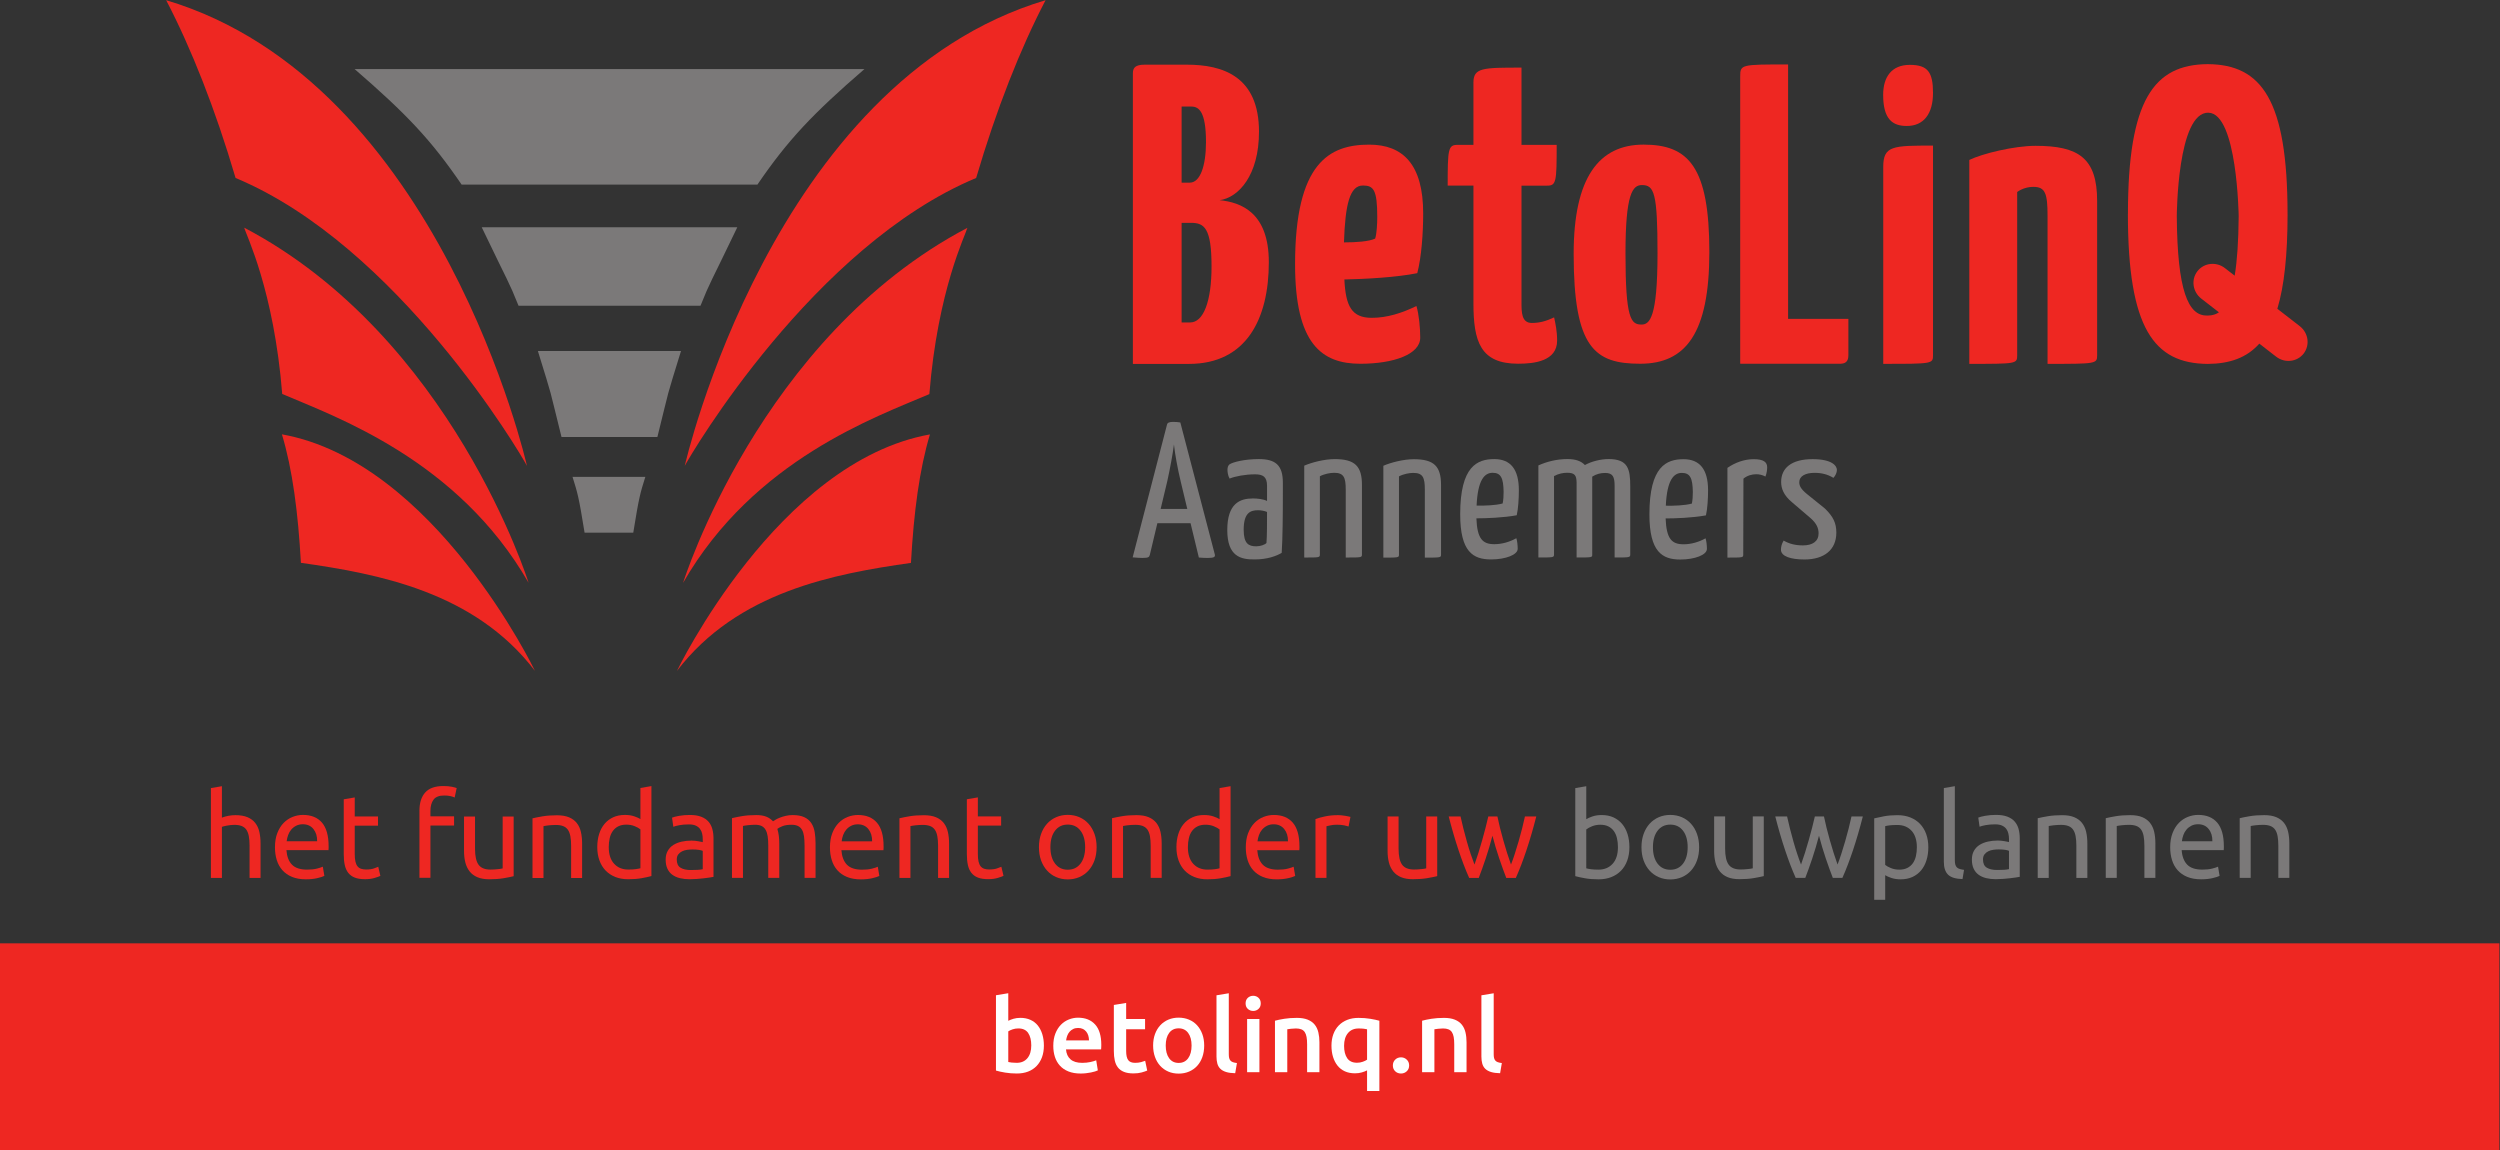 <?xml version="1.0" encoding="UTF-8" standalone="no"?>
<svg
   xmlns:dc="http://purl.org/dc/elements/1.1/"
   xmlns:cc="http://creativecommons.org/ns#"
   xmlns:rdf="http://www.w3.org/1999/02/22-rdf-syntax-ns#"
   xmlns:svg="http://www.w3.org/2000/svg"
   xmlns="http://www.w3.org/2000/svg"
   viewBox="0 0 12774.81 5878.388"
   height="5878.388"
   width="12774.81"
   xml:space="preserve"
   id="svg2"
   version="1.1"><rect x="0" y="0" width="12774.81" height="5878.388" fill="#333333" stroke="none"/><defs
     id="defs6" /><g
     transform="matrix(1.333,0,0,-1.333,0,5878.388)"
     id="g10"><g
       transform="scale(0.1)"
       id="g12"><g
         transform="scale(2.858)"
         id="g14"><path
           id="path16"
           style="fill:#7b7979;fill-opacity:1;fill-rule:nonzero;stroke:none"
           d="m 15567.6,8604.06 h 357.1 l -88,367.5 c -41.4,170.83 -77.6,372.69 -90.6,496.94 -15.5,-124.25 -51.8,-323.52 -90.5,-496.94 z m 401.1,-191.54 h -445.1 l -101,-424.48 c -7.8,-28.44 -15.5,-41.43 -98.3,-41.43 -28.5,0 -82.8,2.6 -132,7.77 l 460.7,1780.68 c 5.2,25.9 33.6,36.25 80.2,36.25 36.2,0 72.4,-2.62 98.4,-7.76 l 463.3,-1772.88 c 5.1,-28.55 -7.9,-44.06 -90.7,-44.06 -31,0 -72.4,0 -124.2,5.22 l -111.3,460.69" /></g><g
         transform="scale(3.017)"
         id="g18"><path
           id="path20"
           style="fill:#7b7979;fill-opacity:1;fill-rule:nonzero;stroke:none"
           d="m 15983.7,8133.89 c -98.1,0 -181.5,-34.31 -181.5,-247.69 0,-179 63.8,-210.89 159.4,-210.89 54,0 108,19.69 130,41.77 7.4,80.88 7.4,262.37 7.4,394.77 -31.9,14.68 -81,22.04 -115.3,22.04 m -360.5,583.58 c 41.7,26.95 186.4,66.16 372.7,66.16 210.9,0 304.1,-78.43 304.1,-299.13 v -129.94 c 0,-281.93 -2.5,-576.19 -14.8,-762.62 -66.1,-39.18 -181.4,-83.23 -340.8,-83.23 -179,-2.49 -350.6,36.76 -350.6,372.62 0,340.83 161.8,402.13 326.2,402.13 53.9,0 129.9,-7.36 179,-31.89 v 193.72 c 0,115.22 -54,144.66 -152.1,144.66 -122.6,0 -252.6,-24.5 -323.7,-53.93 -22,39.21 -26.9,83.36 -26.9,112.77 0,26.98 7.3,53.93 26.9,68.68" /></g><g
         transform="scale(3.203)"
         id="g22"><path
           id="path24"
           style="fill:#7b7979;fill-opacity:1;fill-rule:nonzero;stroke:none"
           d="m 15609.4,8194.9 c 90.1,39.25 242.6,78.46 365,78.46 242.4,0 325.6,-85.39 325.6,-309.42 v -831.43 c 0,-36.97 -4.6,-36.97 -194,-36.97 v 813.01 c 0,145.44 -23.1,200.89 -138.6,200.89 -48.5,0 -120.1,-13.86 -170.9,-41.56 v -935.37 c 0,-36.97 -4.6,-36.97 -187.1,-36.97 V 8194.9" /></g><g
         transform="scale(3.389)"
         id="g26"><path
           id="path28"
           style="fill:#7b7979;fill-opacity:1;fill-rule:nonzero;stroke:none"
           d="m 15647.5,7743.98 c 85.1,37.09 229.2,74.15 344.8,74.15 229.2,0 307.7,-80.7 307.7,-292.4 v -785.68 c 0,-34.94 -4.3,-34.94 -183.3,-34.94 v 768.28 c 0,137.44 -21.8,189.84 -131,189.84 -45.8,0 -113.4,-13.1 -161.5,-39.27 v -883.91 c 0,-34.94 -4.3,-34.94 -176.7,-34.94 v 1038.87" /></g><g
         transform="scale(3.572)"
         id="g30"><path
           id="path32"
           style="fill:#7b7979;fill-opacity:1;fill-rule:nonzero;stroke:none"
           d="m 15846.5,6919.8 c 78.7,-2.1 207.1,2.04 279.6,22.76 8.2,37.26 10.3,84.89 10.3,124.28 -2.1,149.09 -28.9,205 -118,205 -84.9,0 -159.5,-72.48 -171.9,-352.04 m 453.5,165.69 c 0,-91.16 -6.2,-194.67 -22.7,-269.29 -143,-26.88 -333.5,-33.09 -432.9,-33.09 8.3,-219.56 66.3,-277.52 192.6,-277.52 82.9,0 165.7,24.84 236.1,64.17 10.4,-31.07 14.5,-80.74 14.5,-113.92 0,-64.17 -130.5,-113.84 -285.8,-113.84 -192.6,0 -331.3,80.75 -331.3,484.62 0,517.68 184.3,592.27 366.5,592.27 173.9,0 263,-109.78 263,-333.4" /></g><g
         transform="scale(3.834)"
         id="g34"><path
           id="path36"
           style="fill:#7b7979;fill-opacity:1;fill-rule:nonzero;stroke:none"
           d="m 15763.6,6678.67 c -1.9,69.5 -17.3,96.5 -94.6,96.5 -42.4,0 -86.7,-9.68 -131.1,-32.79 v -783.41 c 0,-30.89 -5.9,-30.89 -156.4,-30.89 v 920.39 c 85,38.63 185.3,63.67 291.4,63.67 83,0 137,-21.21 173.7,-59.79 65.6,36.65 158.2,59.79 237.3,59.79 192.9,0 216.1,-98.37 216.1,-272.07 v -681.1 c 0,-30.89 -5.8,-30.89 -156.3,-30.89 v 713.94 c 0,92.61 -17.4,131.22 -94.5,131.22 -44.4,0 -86.9,-9.66 -129.3,-36.66 v -777.61 c 0,-30.89 1.9,-30.89 -156.3,-30.89 v 750.59" /></g><g
         transform="scale(4.017)"
         id="g38"><path
           id="path40"
           style="fill:#7b7979;fill-opacity:1;fill-rule:nonzero;stroke:none"
           d="m 15896.8,6152.24 c 70,-1.86 184.1,1.82 248.6,20.24 7.3,33.13 9.2,75.47 9.2,110.5 -1.9,132.55 -25.8,182.26 -104.9,182.26 -75.6,0 -141.8,-64.44 -152.9,-313 m 403.2,147.32 c 0,-81.05 -5.5,-173.08 -20.2,-239.42 -127.1,-23.89 -296.5,-29.42 -384.8,-29.42 7.3,-195.21 58.9,-246.74 171.2,-246.74 73.6,0 147.3,22.08 209.9,57.06 9.2,-27.63 12.9,-71.79 12.9,-101.29 0,-57.05 -116,-101.21 -254.1,-101.21 -171.2,0 -294.6,71.79 -294.6,430.86 0,460.26 163.9,526.58 325.9,526.58 154.6,0 233.8,-97.61 233.8,-296.42" /></g><g
         transform="scale(4.156)"
         id="g42"><path
           id="path44"
           style="fill:#7b7979;fill-opacity:1;fill-rule:nonzero;stroke:none"
           d="m 15933.4,6295.49 c 69.4,48.05 154.8,80.08 242,80.08 90.8,0 124.6,-26.69 124.6,-74.71 0,-19.59 -3.6,-55.2 -16,-85.44 -26.8,14.22 -55.2,21.34 -85.5,21.34 -39.2,0 -83.6,-12.44 -117.4,-40.9 l -1.8,-699.47 c 0,-28.49 -1.8,-28.49 -145.9,-28.49 v 827.59" /></g><g
         transform="scale(4.32)"
         id="g46"><path
           id="path48"
           style="fill:#7b7979;fill-opacity:1;fill-rule:nonzero;stroke:none"
           d="m 16300,6037.97 c 0,-22.27 -12,-49.65 -30.8,-70.21 -51.4,30.84 -102.7,44.52 -167.8,44.52 -80.5,0 -135.3,-29.12 -135.3,-82.18 0,-30.83 10.3,-58.22 68.5,-106.21 l 159.2,-128.38 c 73.7,-71.92 101.1,-128.4 101.1,-214.05 0,-152.39 -107.9,-237.97 -282.6,-237.97 -121.5,0 -208.8,27.36 -208.8,87.3 0,20.53 5.1,49.65 23.9,80.46 49.7,-29.12 104.5,-42.82 171.3,-42.82 87.3,0 138.7,37.68 138.7,106.18 0,46.22 -17.2,87.31 -68.6,133.56 l -166,142.09 c -77.1,63.4 -97.6,125.02 -97.6,181.53 0,119.86 87.3,202.04 279.1,202.04 176.3,0 215.7,-61.62 215.7,-95.86" /></g><g
         transform="scale(5.433)"
         id="g50"><path
           id="path52"
           style="fill:#ee2722;fill-opacity:1;fill-rule:nonzero;stroke:none"
           d="m 15570.8,5890.62 c -131.1,-1.8 -208.3,174.95 -211.8,701.41 0,0 3,736.57 224,729.56 203.2,-6.47 212.6,-729.56 212.6,-729.56 -1.2,-177.86 -10.9,-315.66 -28.2,-420.27 l -68.6,53.19 c -61.2,47.51 -148.2,37.79 -194.2,-21.61 -46.2,-59.39 -33.9,-146.05 27.2,-193.52 l 124.5,-96.54 c -36.7,-26.21 -83.7,-22.64 -85.5,-22.66 m 655.8,-75.06 -158.1,122.59 c 48.2,160.35 72.1,378.26 72.1,668.89 h -0.2 c -0.1,805.14 -182.8,1054.18 -562.4,1057.18 v 0.03 c -0.3,0 -0.5,-0.03 -0.7,-0.03 -0.2,0 -0.5,0.03 -0.7,0.03 v -0.03 c -379.6,-3 -562.2,-252.04 -562.4,-1057.18 h -0.3 c 0.1,-805.91 182.8,-1054.99 562.7,-1057.89 v -0.02 c 0.2,0 0.5,0.02 0.7,0.02 0.2,0 0.4,-0.02 0.7,-0.02 v 0.02 c 152.6,1.17 273.4,42.2 363.3,143.03 l 118.4,-91.83 c 61.1,-47.47 148.2,-37.77 194.2,21.69 46.1,59.39 33.9,146.05 -27.3,193.52" /></g><g
         transform="scale(4.932)"
         id="g54"><path
           id="path56"
           style="fill:#ee2722;fill-opacity:1;fill-rule:nonzero;stroke:none"
           d="m 15306.4,7698.3 c 103.1,49.83 349,109.66 515.1,109.66 335.6,0 478.5,-96.37 478.5,-428.68 V 6179.71 c 0,-66.44 -9.9,-66.44 -385.4,-66.44 v 1149.71 c 0,172.77 -16.7,225.96 -109.6,225.96 -43.3,0 -89.8,-13.28 -126.4,-39.88 V 6179.71 c 0,-66.44 -6.6,-66.44 -372.2,-66.44 V 7698.3" /></g><g
         transform="scale(4.546)"
         id="g58"><path
           id="path60"
           style="fill:#ee2722;fill-opacity:1;fill-rule:nonzero;stroke:none"
           d="m 16078.8,8638.32 c 143.8,0 221.2,103.68 221.2,278.73 0,175 -44.2,236.59 -195.4,236.59 -154.9,0 -224.9,-103.72 -224.9,-252.79 0,-204.17 77.4,-262.53 199.1,-262.53" /></g><g
         transform="scale(4.546)"
         id="g62"><path
           id="path64"
           style="fill:#ee2722;fill-opacity:1;fill-rule:nonzero;stroke:none"
           d="M 15880.4,8292.5 V 6632.49 c 415.9,0 419.6,0 419.6,73.6 v 1766.76 c -338.7,0 -419.6,0 -419.6,-180.35" /></g><g
         transform="scale(4.347)"
         id="g66"><path
           id="path68"
           style="fill:#ee2722;fill-opacity:1;fill-rule:nonzero;stroke:none"
           d="m 15768.3,7332.78 h 531.7 v -320.5 c 0,-60.3 -30.1,-75.41 -75.5,-75.41 H 15346 v 2533.84 c 0,105.61 7.6,105.61 422.3,105.61 V 7332.78" /></g><g
         transform="scale(4.02)"
         id="g70"><path
           id="path72"
           style="fill:#ee2722;fill-opacity:1;fill-rule:nonzero;stroke:none"
           d="m 15653,7875.02 c 76.4,0 152.8,60.3 152.8,679.1 0,578.59 -32.2,650.96 -148.7,650.96 -88.5,0 -156.8,-80.39 -156.8,-650.96 0,-626.86 52.3,-679.1 152.7,-679.1 m 20.1,1715.8 c 430,0 626.9,-212.94 626.9,-1024.66 0,-775.5 -225,-1064.84 -659.1,-1064.84 -433.9,0 -634.8,148.66 -634.8,1048.77 0,727.31 241.1,1040.73 667,1040.73" /></g><g
         transform="scale(3.662)"
         id="g74"><path
           id="path76"
           style="fill:#ee2722;fill-opacity:1;fill-rule:nonzero;stroke:none"
           d="m 15424,10099.1 h -269.6 c 0,381.9 4.5,426.8 103.4,426.8 h 166.2 v 651.4 c 0,157.2 98.8,157.2 503.1,157.2 v -808.6 h 368.4 c 0,-386.3 -4.5,-426.8 -98.8,-426.8 h -269.6 V 8877.24 c 0,-103.31 0,-215.63 107.9,-215.63 80.8,0 148.2,18.02 233.6,58.44 13.4,-62.92 31.4,-143.75 31.4,-242.61 0,-215.58 -238.1,-242.56 -408.8,-242.56 -395.3,0 -467.2,233.57 -467.2,633.38 v 1230.84" /></g><g
         transform="scale(3.347)"
         id="g78"><path
           id="path80"
           style="fill:#ee2722;fill-opacity:1;fill-rule:nonzero;stroke:none"
           d="m 15392.7,10399.4 c 135.1,0 284.7,9.6 357.1,43.4 19.3,58 24.2,173.8 24.2,251 0,308.9 -43.5,357.2 -164.1,357.2 -149.7,0 -202.7,-212.4 -217.2,-651.6 m 907.3,333 c 0,-231.6 -19.3,-497.1 -67.5,-685.3 -236.5,-48.27 -598.5,-67.57 -835,-72.35 14.5,-304.07 82.1,-439.2 313.7,-439.2 173.8,0 342.7,53.09 511.6,135.13 29,-96.53 43.4,-250.94 43.4,-361.97 0,-192.98 -308.8,-299.23 -685.3,-299.23 -439.2,0 -748.1,222.03 -748.1,1139.02 0,1167.9 395.8,1370.6 849.5,1370.6 386,0 617.7,-226.9 617.7,-786.7" /></g><g
         transform="scale(2.984)"
         id="g82"><path
           id="path84"
           style="fill:#ee2722;fill-opacity:1;fill-rule:nonzero;stroke:none"
           d="m 15179.7,10636.1 h 109.8 c 170.2,0 274.6,269.1 274.6,719.5 0,494.2 -93.4,560.1 -263.6,560.1 h -120.8 z m 0,1795.8 h 104.3 c 131.9,0 208.7,208.7 208.7,521.8 0,384.4 -87.9,455.8 -186.7,455.8 h -126.3 z m -626.1,1406 c 0,71.3 32.9,109.8 153.7,109.8 h 538.3 c 461.3,0 928.1,-148.3 928.1,-862.2 0,-560.2 -263.6,-845.8 -505.3,-878.7 269.1,-27.5 631.6,-153.8 631.6,-796.4 0,-724.9 -285.6,-1307 -1027,-1307 h -719.4 v 3734.5" /></g><g
         transform="scale(2.543)"
         id="g86"><path
           id="path88"
           style="fill:#7b7979;fill-opacity:1;fill-rule:nonzero;stroke:none"
           d="m 5345.63,16300 c 776.89,-671.9 1152.93,-1066.9 1612.85,-1741.2 h 4459.32 c 459.9,674.3 835.9,1069.3 1612.9,1741.2 H 5345.63" /></g><g
         transform="scale(2.171)"
         id="g90"><path
           id="path92"
           style="fill:#7b7979;fill-opacity:1;fill-rule:nonzero;stroke:none"
           d="m 8506.01,16300 c 493.21,-1029.5 470.64,-939 649.87,-1385.7 h 3213.02 c 179.3,446.7 156.7,356.2 649.9,1385.7 H 8506.01" /></g><g
         transform="scale(1.684)"
         id="g94"><path
           id="path96"
           style="fill:#ee2722;fill-opacity:1;fill-rule:nonzero;stroke:none"
           d="m 6417.74,16300 c 3472,-623.2 5759.76,-5384.8 5759.76,-5384.8 -1378.4,1806.5 -3585.1,2211.7 -5327.69,2459.9 -65.27,1158.6 -191.59,2124 -432.07,2924.9" /></g><g
         transform="scale(2.17)"
         id="g98"><path
           id="path100"
           style="fill:#ee2722;fill-opacity:1;fill-rule:nonzero;stroke:none"
           d="M 4314.45,16300 C 7983.06,14372 9337.34,10027.3 9337.34,10027.3 8086.23,12204.9 5919.58,12961.2 4985.55,13362.6 4838.6,15201.3 4342.6,16180.8 4314.45,16300" /></g><g
         transform="scale(2.705)"
         id="g102"><path
           id="path104"
           style="fill:#ee2722;fill-opacity:1;fill-rule:nonzero;stroke:none"
           d="m 7468.11,9700.31 c -90.91,174.73 -1829.68,3121.39 -4129.66,4080.29 -286.17,971.9 -625.74,1833 -983.74,2519.4 3882.25,-1159.2 5113.4,-6599.69 5113.4,-6599.69" /></g><g
         transform="scale(2.187)"
         id="g106"><path
           id="path108"
           style="fill:#ee2722;fill-opacity:1;fill-rule:nonzero;stroke:none"
           d="m 16300,12549.7 c -2673.2,-479.8 -4434.5,-4145.85 -4434.5,-4145.85 1061.2,1390.86 2760.1,1702.75 4101.8,1893.85 50.3,892.1 147.6,1635.3 332.7,2252" /></g><g
         transform="scale(2.275)"
         id="g110"><path
           id="path112"
           style="fill:#ee2722;fill-opacity:1;fill-rule:nonzero;stroke:none"
           d="m 16300,15544.9 c -3498.7,-1838.7 -4790.3,-5982.12 -4790.3,-5982.12 1193.2,2076.72 3259.4,2798.02 4150.2,3180.82 140.2,1753.5 613.2,2687.6 640.1,2801.3" /></g><g
         transform="scale(2.705)"
         id="g114"><path
           id="path116"
           style="fill:#ee2722;fill-opacity:1;fill-rule:nonzero;stroke:none"
           d="m 9703.9,9700.31 c 90.87,174.73 1829.7,3121.39 4129.7,4080.29 286.1,971.9 625.7,1833 983.7,2519.4 C 10935.1,15140.8 9703.9,9700.31 9703.9,9700.31" /></g><g
         transform="scale(1.584)"
         id="g118"><path
           id="path120"
           style="fill:#7b7979;fill-opacity:1;fill-rule:nonzero;stroke:none"
           d="m 13855.4,16300 c 123.3,-395.5 150.2,-473.1 291.9,-1350.1 h 1178.3 c 141.7,877 168.5,954.6 292,1350.1 h -1762.2" /></g><g
         transform="scale(1.88)"
         id="g122"><path
           id="path124"
           style="fill:#7b7979;fill-opacity:1;fill-rule:nonzero;stroke:none"
           d="m 10967.5,16300 c 326.2,-1058.2 204.5,-640.4 481.8,-1753.6 h 1955.1 c 277.3,1113.2 155.7,695.4 481.8,1753.6 h -2918.7" /></g><g
         transform="scale(5.878)"
         id="g126"><path
           id="path128"
           style="fill:#ee2722;fill-opacity:1;fill-rule:nonzero;stroke:none"
           d="M 0,0 H 16300 V 1350.29 H 0 V 0" /></g><g
         transform="scale(2.455)"
         id="g130"><path
           id="path132"
           style="fill:#ffffff;fill-opacity:1;fill-rule:nonzero;stroke:none"
           d="m 16103,1639.01 c 0,81.57 -16.2,146.18 -48.5,193.85 -32.3,47.66 -83.4,71.5 -153.3,71.5 -31.8,0 -61.7,-4.77 -89.8,-14.3 -28.1,-9.54 -50.6,-20.13 -67.5,-31.78 v -478.26 c 13.7,-3.18 31.5,-6.11 53.2,-8.76 21.7,-2.65 47.9,-3.95 78.7,-3.95 70.9,0 126.5,24.08 166.8,72.27 40.2,48.2 60.4,114.65 60.4,199.43 z m 197,-3.18 c 0,-66.73 -9.8,-126.86 -29.4,-180.36 -19.6,-53.49 -47.7,-99.28 -84.2,-137.42 -36.6,-38.13 -80.8,-67.3 -132.7,-87.39 -51.9,-20.12 -110.7,-30.18 -176.3,-30.18 -63.6,0 -124.3,4.76 -182,14.29 -57.7,9.54 -105.6,20.09 -143.8,31.78 v 1175.79 l 192.3,31.78 v -430.6 c 22.2,11.66 49.5,22.25 81.8,31.78 32.3,9.54 68,14.3 107.3,14.3 58.2,0 110.4,-10.35 156.5,-31 46,-20.66 84.4,-50.03 115.2,-88.16 30.6,-38.14 54.2,-83.97 70.7,-137.46 16.4,-53.5 24.6,-112.57 24.6,-177.15" /></g><g
         transform="scale(2.59)"
         id="g134"><path
           id="path136"
           style="fill:#ffffff;fill-opacity:1;fill-rule:nonzero;stroke:none"
           d="m 16117.8,1628.31 c 0,25.05 -3.5,48.91 -10.5,71.49 -7,22.58 -17.3,42.15 -30.9,58.71 -13.5,16.57 -30.1,29.61 -49.6,39.15 -19.6,9.53 -43,14.32 -70.1,14.32 -28.1,0 -52.7,-5.29 -73.7,-15.83 -21.1,-10.53 -39,-24.32 -53.5,-41.38 -14.5,-17.1 -25.8,-36.67 -33.9,-58.72 -8,-22.08 -13.5,-44.66 -16.5,-67.74 z m -528.4,-81.3 c 0,69.25 10.3,129.98 30.9,182.17 20.5,52.15 47.9,95.58 82,130.21 34.1,34.63 73.3,60.72 117.4,78.28 44.2,17.57 89.4,26.37 135.5,26.37 108.4,0 193,-33.66 253.7,-100.87 60.8,-67.25 91.1,-167.66 91.1,-301.11 0,-10.04 -0.2,-21.35 -0.7,-33.89 -0.6,-12.55 -1.3,-23.86 -2.3,-33.86 h -519.4 c 5,-63.23 27.3,-112.18 67,-146.81 39.6,-34.63 97.1,-51.92 172.4,-51.92 44.1,0 84.5,3.98 121.2,12.04 36.6,8.03 65.4,16.56 86.5,25.6 l 24.1,-149.05 c -10,-5.06 -23.8,-10.31 -41.4,-15.83 -17.5,-5.52 -37.6,-10.54 -60.2,-15.05 -22.6,-4.52 -46.9,-8.27 -73,-11.28 -26.1,-3.01 -52.7,-4.51 -79.8,-4.51 -69.3,0 -129.5,10.3 -180.7,30.84 -51.2,20.58 -93.3,49.18 -126.5,85.82 -33.1,36.63 -57.7,79.79 -73.7,129.47 -16.1,49.69 -24.1,104.12 -24.1,163.38" /></g><g
         transform="scale(2.698)"
         id="g138"><path
           id="path140"
           style="fill:#ffffff;fill-opacity:1;fill-rule:nonzero;stroke:none"
           d="m 15825.9,2066.35 174.9,28.91 v -228.39 h 268.8 v -145.99 h -268.8 V 1413 c 0,-60.71 9.6,-104.07 28.9,-130.09 19.3,-26.02 52,-39.03 98.3,-39.03 31.8,0 60,3.37 84.6,10.12 24.5,6.71 44,13.01 58.5,18.79 l 28.9,-138.77 c -20.2,-8.67 -46.7,-17.6 -79.5,-26.76 -32.8,-9.11 -71.3,-13.71 -115.6,-13.71 -54,0 -99,7.23 -135.2,21.68 -36.1,14.46 -64.8,35.4 -86,62.86 -21.2,27.47 -36.1,60.71 -44.8,99.74 -8.7,39.03 -13,83.61 -13,133.72 v 654.8" /></g><g
         transform="scale(2.832)"
         id="g142"><path
           id="path144"
           style="fill:#ffffff;fill-opacity:1;fill-rule:nonzero;stroke:none"
           d="m 16129.2,1419.37 c 0,71.62 -15.4,128.31 -46.1,170.08 -30.8,41.78 -73.7,62.69 -128.8,62.69 -55.1,0 -98,-20.91 -128.8,-62.69 -30.8,-41.77 -46.1,-98.46 -46.1,-170.08 0,-72.54 15.3,-129.96 46.1,-172.16 30.8,-42.24 73.7,-63.36 128.8,-63.36 55.1,0 98,21.12 128.8,63.36 30.7,42.2 46.1,99.62 46.1,172.16 z m 170.8,0 c 0,-56.96 -8.3,-108.8 -24.8,-155.63 -16.5,-46.83 -39.9,-86.77 -70.2,-119.83 -30.3,-33.05 -66.8,-58.76 -109.5,-77.13 -42.7,-18.36 -89.8,-27.54 -141.2,-27.54 -51.4,0 -98.3,9.18 -140.5,27.54 -42.2,18.37 -78.5,44.08 -108.8,77.13 -30.3,33.06 -54,73 -70.9,119.83 -17,46.83 -25.5,98.67 -25.5,155.63 0,56.93 8.5,108.56 25.5,154.93 16.9,46.37 40.8,86.1 71.6,119.16 30.7,33.05 67.2,58.52 109.5,76.42 42.2,17.91 88.6,26.88 139.1,26.88 50.5,0 97.1,-8.97 139.8,-26.88 42.7,-17.9 79.2,-43.37 109.5,-76.42 30.3,-33.06 53.9,-72.79 70.9,-119.16 17,-46.37 25.5,-98 25.5,-154.93" /></g><g
         transform="scale(2.909)"
         id="g146"><path
           id="path148"
           style="fill:#ffffff;fill-opacity:1;fill-rule:nonzero;stroke:none"
           d="m 16277.2,1016.9 c -48.3,0.9 -88.3,6.26 -120,16.09 -31.7,9.83 -57,23.89 -75.7,42.21 -18.8,18.33 -32,41.12 -39.6,68.37 -7.6,27.26 -11.4,58.34 -11.4,93.19 v 807.05 l 162.2,26.81 V 1267.6 c 0,-19.66 1.6,-36.2 4.7,-49.61 3.2,-13.4 8.8,-24.81 16.8,-34.2 8,-9.38 19,-16.53 32.8,-21.45 13.9,-4.91 31.5,-8.69 53,-11.38 l -22.8,-134.06" /></g><g
         transform="scale(2.965)"
         id="g150"><path
           id="path152"
           style="fill:#ffffff;fill-opacity:1;fill-rule:nonzero;stroke:none"
           d="m 16282.9,1010.94 h -159.2 v 687.95 h 159.2 z m 17.1,889.21 c 0,-29.82 -9.7,-53.49 -28.9,-71.03 -19.3,-17.57 -42.1,-26.31 -68.4,-26.31 -27.2,0 -50.5,8.74 -69.8,26.31 -19.2,17.54 -28.9,41.21 -28.9,71.03 0,30.69 9.7,54.77 28.9,72.35 19.3,17.54 42.6,26.3 69.8,26.3 26.3,0 49.1,-8.76 68.4,-26.3 19.2,-17.58 28.9,-41.66 28.9,-72.35" /></g><g
         transform="scale(3.103)"
         id="g154"><path
           id="path156"
           style="fill:#ffffff;fill-opacity:1;fill-rule:nonzero;stroke:none"
           d="m 15750.8,1601.82 c 29.3,8.35 67.4,16.34 114.4,23.88 46.9,7.54 98.8,11.31 155.8,11.31 53.6,0 98.4,-7.35 134.5,-22.01 36,-14.66 64.7,-35.19 86.1,-61.58 21.3,-26.4 36.4,-58.24 45.2,-95.52 8.8,-37.28 13.2,-78.11 13.2,-122.52 V 965.886 h -152.1 V 1311.5 c 0,35.19 -2.3,65.13 -6.9,89.85 -4.6,24.71 -12.1,44.82 -22.6,60.32 -10.5,15.5 -24.7,26.81 -42.7,33.93 -18.1,7.13 -40,10.7 -66,10.7 -19.3,0 -39.4,-1.25 -60.3,-3.77 -21,-2.51 -36.5,-4.61 -46.5,-6.28 V 965.886 h -152.1 v 635.934" /></g><g
         transform="scale(3.244)"
         id="g158"><path
           id="path160"
           style="fill:#ffffff;fill-opacity:1;fill-rule:nonzero;stroke:none"
           d="m 15882.9,1235.2 c 0,-60.9 12.2,-109.39 36.6,-145.45 24.5,-36.06 63.1,-54.1 116,-54.1 24.1,0 46.7,3.79 67.9,11.41 21.3,7.61 38.3,15.81 51.1,24.66 v 359.42 c -10.4,2.41 -23.4,4.6 -39,6.6 -15.7,2 -35.9,3.02 -60.7,3.02 -53.7,0 -95.8,-18.25 -126.2,-54.71 -30.5,-36.46 -45.7,-86.74 -45.7,-150.85 z m -149.1,2.41 c 0,49.68 7.4,94.75 22.2,135.22 14.9,40.47 36.1,74.93 63.7,103.38 27.7,28.45 61.2,50.49 100.4,66.11 39.3,15.63 83.8,23.46 133.5,23.46 49.7,0 96.1,-3.61 139.4,-10.82 43.3,-7.21 78.9,-14.85 107,-22.84 V 701.47 h -145.5 v 244.027 c -16.8,-8.847 -37.4,-16.83 -61.9,-24.042 -24.4,-7.213 -51.5,-10.819 -81.1,-10.819 -44.9,0 -84.6,7.798 -119,23.425 -34.5,15.627 -63.3,37.881 -86.6,66.729 -23.2,28.85 -41.1,63.28 -53.5,103.38 -12.4,40.07 -18.6,84.55 -18.6,133.44" /></g><g
         transform="scale(3.314)"
         id="g162"><path
           id="path164"
           style="fill:#ffffff;fill-opacity:1;fill-rule:nonzero;stroke:none"
           d="m 16300,982.191 c 0,-27.492 -9.2,-49.853 -27.7,-67.085 -18.4,-17.261 -40.6,-25.891 -66.5,-25.891 -26.7,0 -49,8.63 -67,25.891 -18.1,17.232 -27.1,39.593 -27.1,67.085 0,27.459 9,50.009 27.1,67.659 18,17.65 40.3,26.49 67,26.49 25.9,0 48.1,-8.84 66.5,-26.49 18.5,-17.65 27.7,-40.2 27.7,-67.659" /></g><g
         transform="scale(3.449)"
         id="g166"><path
           id="path168"
           style="fill:#ffffff;fill-opacity:1;fill-rule:nonzero;stroke:none"
           d="m 15805.9,1441.05 c 26.4,7.51 60.7,14.69 102.9,21.48 42.2,6.78 88.9,10.17 140.2,10.17 48.2,0 88.6,-6.61 121,-19.8 32.4,-13.19 58.2,-31.65 77.4,-55.4 19.3,-23.74 32.8,-52.39 40.7,-85.93 8,-33.54 11.9,-70.27 11.9,-110.22 V 868.941 h -136.8 v 310.929 c 0,31.66 -2.1,58.59 -6.2,80.82 -4.2,22.24 -10.9,40.33 -20.4,54.27 -9.4,13.95 -22.2,24.13 -38.4,30.53 -16.2,6.41 -36,9.63 -59.4,9.63 -17.3,0 -35.4,-1.13 -54.2,-3.39 -18.9,-2.27 -32.8,-4.15 -41.9,-5.66 V 868.941 h -136.8 v 572.109" /></g><g
         transform="scale(3.532)"
         id="g170"><path
           id="path172"
           style="fill:#ffffff;fill-opacity:1;fill-rule:nonzero;stroke:none"
           d="m 16281.2,837.477 c -39.7,0.736 -72.7,5.152 -98.8,13.25 -26.1,8.096 -46.9,19.674 -62.4,34.763 -15.4,15.089 -26.3,33.859 -32.5,56.307 -6.3,22.45 -9.4,48.042 -9.4,76.743 v 664.65 l 133.6,22.08 v -661.33 c 0,-16.2 1.2,-29.81 3.8,-40.85 2.6,-11.044 7.2,-20.442 13.8,-28.17 6.7,-7.729 15.7,-13.617 27.1,-17.666 11.4,-4.048 25.9,-7.162 43.6,-9.37 l -18.8,-110.407" /></g><path
         id="path174"
         style="fill:#ee2722;fill-opacity:1;fill-rule:nonzero;stroke:none"
         d="m 8085.28,10445.4 v 3442.8 l 421.29,72.5 v -1205 c 78.5,30.2 162.3,53.6 251.42,70.2 89.04,16.6 177.37,24.9 265,24.9 187.22,0 342.72,-26.4 466.59,-79.2 123.8,-52.9 222.68,-126.9 296.71,-222 73.97,-95.1 126.07,-209.2 156.29,-342 30.15,-133 45.3,-279.4 45.3,-439.4 v -1322.8 h -421.29 v 1232.2 c 0,144.9 -9.84,268.7 -29.45,371.4 -19.67,102.7 -52.09,185.8 -97.39,249.2 -45.3,63.4 -105.75,109.4 -181.2,138.1 -75.52,28.7 -169.17,43.1 -280.86,43.1 -45.3,0 -92.16,-3.1 -140.43,-9.1 -48.34,-6.1 -94.42,-12.9 -138.16,-20.4 -43.82,-7.5 -83.1,-15.8 -117.79,-24.9 -34.75,-9 -59.66,-16.6 -74.74,-22.6 v -1957 h -421.29" /><path
         id="path176"
         style="fill:#ee2722;fill-opacity:1;fill-rule:nonzero;stroke:none"
         d="m 12157.7,11849.7 c 3,190.3 -44.5,346.6 -142.6,468.9 -98.2,122.3 -233.3,183.4 -405.5,183.4 -96.7,0 -182,-18.9 -255.9,-56.6 -74.1,-37.8 -136.7,-86.8 -188,-147.2 -51.4,-60.5 -91.4,-129.9 -120.1,-208.4 -28.7,-78.6 -47.5,-158.6 -56.6,-240.1 z m -1617.2,-231 c 0,208.4 30.2,390.3 90.6,545.8 60.4,155.5 140.5,284.7 240.1,387.4 99.7,102.6 214.4,179.6 344.3,231 129.8,51.3 262.7,77 398.6,77 317.1,0 560.2,-99 729.4,-296.7 169.1,-197.8 253.7,-499.1 253.7,-903.7 0,-18.2 0,-41.6 0,-70.3 0,-28.7 -1.6,-55.1 -4.6,-79.2 h -1612.7 c 18.2,-244.7 89.1,-430.4 213,-557.2 123.8,-126.9 317.1,-190.3 579.8,-190.3 147.9,0 272.5,12.8 373.7,38.5 101.2,25.6 177.4,50.6 228.8,74.8 l 58.9,-353.4 c -51.4,-27.2 -141.2,-55.9 -269.6,-86.1 -128.4,-30.1 -274,-45.2 -437.1,-45.2 -205.4,0 -382.8,31 -532.3,92.8 -149.5,61.9 -272.6,147.2 -369.2,256 -96.7,108.7 -168.4,237.8 -215.1,387.3 -46.9,149.5 -70.3,313.2 -70.3,491.5" /><path
         id="path178"
         style="fill:#ee2722;fill-opacity:1;fill-rule:nonzero;stroke:none"
         d="m 13598.2,12801 h 892.5 v -353.3 h -892.5 v -1087.2 c 0,-117.8 9.1,-215.2 27.2,-292.2 18.1,-77 45.3,-137.5 81.6,-181.2 36.2,-43.8 81.5,-74.8 135.9,-92.9 54.3,-18.1 117.7,-27.2 190.2,-27.2 126.9,0 228.8,14.3 305.8,43.1 77,28.6 130.6,49 160.8,61.1 l 81.6,-348.8 c -42.4,-21.1 -116.3,-47.5 -222,-79.3 -105.8,-31.7 -226.5,-47.5 -362.4,-47.5 -160.1,0 -292.2,20.4 -396.4,61.1 -104.2,40.8 -188,102 -251.4,183.5 -63.4,81.5 -108,181.9 -133.6,301.2 -25.7,119.3 -38.5,257.5 -38.5,414.5 v 2102 l 421.2,72.4 V 12801" /><g
         transform="scale(1.074)"
         id="g180"><path
           id="path182"
           style="fill:#ee2722;fill-opacity:1;fill-rule:nonzero;stroke:none"
           d="m 15827.4,13004.5 c 115.3,0 214.5,-8.5 297.5,-25.3 82.9,-16.9 141.3,-32.3 175.1,-46.4 l -71.7,-337.6 c -33.8,16.9 -81.7,33 -143.5,48.5 -61.9,15.4 -137.8,23.2 -227.9,23.2 -182.9,0 -310.9,-50 -384,-149.8 -73.2,-99.9 -109.7,-234.1 -109.7,-402.9 v -190 h 843.9 v -329.1 h -843.9 V 9729.98 h -392.5 v 2392.62 c 0,281.3 69,498.6 206.8,651.9 137.8,153.3 354.5,230 649.9,230" /></g><g
         transform="scale(1.208)"
         id="g184"><path
           id="path186"
           style="fill:#ee2722;fill-opacity:1;fill-rule:nonzero;stroke:none"
           d="m 16300,8700.89 c -80,-20.11 -185.6,-41.3 -316.8,-63.81 -131.3,-22.43 -283,-33.68 -455.5,-33.68 -150,0 -276.2,21.93 -378.6,65.63 -102.6,43.7 -185.1,105.52 -247.5,185.55 -62.5,79.94 -107.5,174.29 -135,283.03 -27.5,108.75 -41.2,229.25 -41.2,361.83 v 1094.66 h 348.7 V 9574.34 c 0,-237.44 37.5,-407.34 112.4,-509.8 75,-102.54 201.2,-153.77 378.7,-153.77 37.5,0 76.2,1.24 116.2,3.81 39.9,2.4 77.4,5.62 112.4,9.35 35,3.72 66.9,7.53 95.6,11.26 28.7,3.72 49.4,8.02 61.9,13.07 V 10594.1 H 16300 V 8700.89" /></g><g
         transform="scale(1.369)"
         id="g188"><path
           id="path190"
           style="fill:#ee2722;fill-opacity:1;fill-rule:nonzero;stroke:none"
           d="m 14910.7,9297.65 c 70.6,17.59 164.3,36.36 281.2,56.22 116.9,19.79 251.4,29.72 403.5,29.72 136.8,0 250.3,-19.28 340.7,-57.83 90.4,-38.63 162.7,-92.66 216.7,-162.1 54,-69.44 92.1,-152.76 114.1,-249.73 22.1,-97.12 33.1,-204.02 33.1,-320.85 v -965.9 h -307.6 v 899.74 c 0,105.81 -7.2,196.21 -21.5,271.2 -14.4,74.99 -38,135.67 -71.1,181.97 -33.1,46.29 -77.2,79.88 -132.3,100.84 -55.2,20.95 -123.6,31.47 -205.1,31.47 -33.1,0 -67.3,-1.17 -102.6,-3.29 -35.2,-2.26 -68.9,-4.97 -100.9,-8.32 -32,-3.29 -60.7,-7.16 -85.9,-11.54 -25.4,-4.45 -43.6,-7.74 -54.6,-9.93 V 7627.18 h -307.7 v 1670.47" /></g><g
         transform="scale(1.532)"
         id="g192"><path
           id="path194"
           style="fill:#ee2722;fill-opacity:1;fill-rule:nonzero;stroke:none"
           d="m 16024.9,8032.99 c -33.5,27.62 -81.9,54.2 -144.9,79.86 -63.2,25.59 -132.2,38.45 -207.1,38.45 -78.9,0 -146.4,-14.29 -202.6,-42.89 -56.2,-28.6 -102.1,-68.04 -137.5,-118.32 -35.5,-50.27 -61.2,-109.95 -76.9,-178.9 -15.8,-69.09 -23.7,-143 -23.7,-221.88 0,-179.43 44.4,-317.98 133.1,-415.6 88.7,-97.55 207.1,-146.38 355,-146.38 74.8,0 137.5,3.39 187.7,10.38 50.4,6.85 89.3,14.23 116.9,22.13 z m 0,1035.25 275.1,47.33 V 6864.68 c -63.1,-17.76 -144,-35.52 -242.6,-53.29 -98.6,-17.76 -212,-26.57 -340.1,-26.57 -118.3,0 -224.8,18.74 -319.5,56.15 -94.6,37.48 -175.5,90.7 -242.5,159.71 -67,69.02 -118.8,153.32 -155.3,252.96 -36.5,99.5 -54.7,211.42 -54.7,335.67 0,118.32 15.2,226.77 45.8,325.37 30.6,98.59 75.5,183.41 134.6,254.39 59.2,70.97 131.6,126.14 217.4,165.65 85.8,39.37 183.9,59.15 294.3,59.15 88.7,0 167.1,-11.88 235.2,-35.52 68,-23.63 118.8,-46.35 152.3,-68.03 v 777.92" /></g><g
         transform="scale(1.678)"
         id="g196"><path
           id="path198"
           style="fill:#ee2722;fill-opacity:1;fill-rule:nonzero;stroke:none"
           d="m 15781.7,6404.8 c 59.4,0 112,1.37 157.9,4.05 45.9,2.68 84.1,7.63 114.7,14.83 v 418.42 c -18,8.99 -47.2,16.62 -87.7,22.94 -40.4,6.25 -89.5,9.41 -147.1,9.41 -37.8,0 -77.8,-2.68 -120.1,-8.04 -42.3,-5.43 -81,-16.69 -116.1,-33.79 -35,-17.1 -64.3,-40.46 -87.7,-70.19 -23.4,-29.68 -35.1,-68.82 -35.1,-117.39 0,-90.03 28.8,-152.53 86.4,-187.57 57.6,-35.1 135.9,-52.67 234.8,-52.67 z m -21.5,1257.85 c 100.7,0 185.7,-13.05 255,-39.15 69.3,-26.1 125,-62.98 167.4,-110.65 42.2,-47.73 72.4,-104.39 90.4,-170.06 17.9,-65.72 27,-138.12 27,-217.31 v -877.22 c -21.6,-3.63 -51.8,-8.58 -90.5,-14.83 -38.7,-6.38 -82.3,-12.16 -130.9,-17.58 -48.5,-5.36 -101.2,-10.31 -157.9,-14.84 -56.6,-4.47 -112.9,-6.73 -168.7,-6.73 -79.2,0 -152.1,8.1 -218.6,24.25 -66.6,16.21 -124.1,41.89 -172.8,76.99 -48.5,35.03 -86.3,81.39 -113.3,138.95 -27,57.62 -40.5,126.91 -40.5,207.89 0,77.35 15.7,143.9 47.2,199.74 31.5,55.77 74.3,100.75 128.3,134.95 53.9,34.15 116.9,59.35 188.9,75.56 71.9,16.21 147.5,24.31 226.7,24.31 25.2,0 51.3,-1.37 78.3,-4.05 27,-2.68 52.6,-6.32 77,-10.78 24.2,-4.53 45.4,-8.59 63.4,-12.16 17.9,-3.63 30.5,-6.32 37.7,-8.1 v 70.19 c 0,41.35 -4.4,82.28 -13.4,122.8 -9.1,40.46 -25.2,76.45 -48.7,107.97 -23.3,31.46 -55.3,56.67 -95.8,75.56 -40.4,18.89 -93.1,28.36 -157.9,28.36 -82.7,0 -155.2,-5.84 -217.2,-17.52 -62.1,-11.74 -108.5,-23.89 -139,-36.47 l -29.8,207.84 c 32.4,14.36 86.4,28.36 162,41.83 75.6,13.53 157.5,20.26 245.7,20.26" /></g><g
         transform="scale(1.918)"
         id="g200"><path
           id="path202"
           style="fill:#ee2722;fill-opacity:1;fill-rule:nonzero;stroke:none"
           d="m 14629.8,6640.35 c 50.4,12.57 117,25.97 199.6,40.16 82.7,14.13 178.4,21.22 287,21.22 78.8,0 144.9,-10.58 198.5,-31.86 53.5,-21.28 98.4,-52.41 134.6,-93.3 11,7.83 28.4,18.88 52,33.07 23.7,14.13 52.8,27.95 87.4,41.3 34.7,13.4 73.2,25.19 115.8,35.46 42.5,10.22 88.2,15.33 137,15.33 94.5,0 171.7,-13.77 231.6,-41.3 59.8,-27.59 106.6,-66.6 140.5,-116.97 33.8,-50.43 56.7,-110.25 68.5,-179.56 11.8,-69.31 17.7,-144.87 17.7,-226.75 v -689.84 h -219.7 v 642.59 c 0,72.39 -3.5,134.66 -10.6,186.6 -7.1,51.99 -20.5,95.28 -40.2,129.96 -19.7,34.63 -46.5,60.23 -80.3,76.76 -33.9,16.54 -77.6,24.83 -131.1,24.83 -74.1,0 -135.1,-9.86 -183.1,-29.52 -48.1,-19.71 -80.7,-37.44 -98.1,-53.19 12.7,-40.94 22.1,-85.84 28.4,-134.66 6.3,-48.81 9.4,-100.02 9.4,-153.53 V 5447.31 H 15355 v 642.59 c 0,72.39 -3.9,134.66 -11.7,186.6 -8,51.99 -21.7,95.28 -41.4,129.96 -19.7,34.63 -46.5,60.23 -80.3,76.76 -33.9,16.54 -76.8,24.83 -128.8,24.83 -22,0 -45.7,-0.84 -70.8,-2.35 -25.2,-1.62 -49.3,-3.55 -72.1,-5.94 -22.9,-2.35 -43.7,-5.12 -62.6,-8.24 -18.9,-3.18 -31.5,-5.53 -37.8,-7.1 V 5447.31 h -219.7 v 1193.04" /></g><g
         transform="scale(2.078)"
         id="g204"><path
           id="path206"
           style="fill:#ee2722;fill-opacity:1;fill-rule:nonzero;stroke:none"
           d="m 16088.6,5701.22 c 1.4,91.56 -21.5,166.76 -68.7,225.61 -47.2,58.84 -112.2,88.23 -195.1,88.23 -46.5,0 -87.5,-9.09 -123.1,-27.23 -35.6,-18.18 -65.8,-41.76 -90.4,-70.82 -24.8,-29.11 -44,-62.5 -57.8,-100.27 -13.8,-37.81 -22.9,-76.3 -27.3,-115.52 z m -778.1,-111.14 c 0,100.27 14.5,187.79 43.6,262.6 29,74.82 67.6,136.98 115.5,186.39 47.9,49.37 103.1,86.41 165.6,111.14 62.5,24.69 126.5,37.05 191.8,37.05 152.6,0 269.5,-47.63 350.9,-142.75 81.4,-95.17 122.1,-240.13 122.1,-434.8 0,-8.75 0,-20.01 0,-33.82 0,-13.81 -0.8,-26.51 -2.2,-38.1 h -775.9 c 8.7,-117.74 42.8,-207.08 102.4,-268.09 59.6,-61.05 152.6,-91.56 279,-91.56 71.2,0 131.1,6.16 179.8,18.53 48.7,12.31 85.4,24.34 110.1,35.98 l 28.3,-170.03 c -24.7,-13.08 -67.9,-26.89 -129.6,-41.42 -61.8,-14.48 -131.9,-21.75 -210.4,-21.75 -98.8,0 -184.2,14.92 -256.1,44.65 -71.9,29.78 -131.1,70.82 -177.6,123.17 -46.5,52.3 -81,114.41 -103.5,186.34 -22.6,71.93 -33.8,150.69 -33.8,236.47" /></g><g
         transform="scale(2.232)"
         id="g208"><path
           id="path210"
           style="fill:#ee2722;fill-opacity:1;fill-rule:nonzero;stroke:none"
           d="m 15447.7,5703.74 c 43.3,10.8 100.8,22.31 172.5,34.49 71.7,12.14 154.2,18.24 247.6,18.24 83.8,0 153.5,-11.83 209,-35.48 55.4,-23.7 99.7,-56.85 132.9,-99.45 33.1,-42.59 56.4,-93.71 70,-153.19 13.5,-59.58 20.3,-125.16 20.3,-196.83 v -592.54 h -188.7 v 551.96 c 0,64.9 -4.5,120.36 -13.2,166.36 -8.9,46.01 -23.4,83.23 -43.7,111.63 -20.3,28.4 -47.3,49.01 -81.1,61.86 -33.9,12.86 -75.8,19.31 -125.8,19.31 -20.3,0 -41.3,-0.72 -63,-2.02 -21.6,-1.39 -42.2,-3.04 -61.8,-5.1 -19.6,-2.02 -37.2,-4.39 -52.8,-7.08 -15.6,-2.73 -26.7,-4.75 -33.5,-6.09 v -890.83 h -188.7 v 1024.76" /></g><g
         transform="scale(2.36)"
         id="g212"><path
           id="path214"
           style="fill:#ee2722;fill-opacity:1;fill-rule:nonzero;stroke:none"
           d="m 15883.4,5424.87 h 378.2 v -149.72 h -378.2 v -460.74 c 0,-49.92 3.9,-91.2 11.5,-123.83 7.7,-32.63 19.2,-58.27 34.6,-76.79 15.4,-18.56 34.6,-31.7 57.6,-39.37 23,-7.67 49.9,-11.53 80.6,-11.53 53.8,0 97,6.06 129.6,18.27 32.6,12.12 55.4,20.76 68.2,25.89 l 34.5,-147.82 c -17.9,-8.94 -49.2,-20.13 -94,-33.6 -44.9,-13.44 -96,-20.13 -153.6,-20.13 -67.9,0 -123.8,8.64 -168,25.89 -44.2,17.29 -79.7,43.23 -106.5,77.77 -26.9,34.53 -45.8,77.08 -56.7,127.64 -10.9,50.56 -16.3,109.13 -16.3,175.66 v 890.8 l 178.5,30.68 v -309.07" /></g><g
         transform="scale(2.579)"
         id="g216"><path
           id="path218"
           style="fill:#ee2722;fill-opacity:1;fill-rule:nonzero;stroke:none"
           d="m 16129.6,4507.42 c 0,103.04 -23.1,184.75 -69.4,245.05 -46.3,60.34 -109.2,90.47 -188.8,90.47 -79.7,0 -142.6,-30.13 -188.9,-90.47 -46.2,-60.3 -69.4,-142.01 -69.4,-245.05 0,-103.08 23.2,-184.75 69.4,-245.05 46.3,-60.34 109.2,-90.47 188.9,-90.47 79.6,0 142.5,30.13 188.8,90.47 46.3,60.3 69.4,141.97 69.4,245.05 z m 170.4,0 c 0,-72.63 -10.5,-138.21 -31.6,-196.77 -21.1,-58.55 -50.7,-108.89 -88.7,-151.04 -38.1,-42.19 -83.5,-74.69 -136.2,-97.5 -52.7,-22.84 -110.1,-34.28 -172.1,-34.28 -62.1,0 -119.5,11.44 -172.2,34.28 -52.7,22.81 -98.1,55.31 -136.1,97.5 -38.1,42.15 -67.7,92.49 -88.8,151.04 -21.1,58.56 -31.6,124.14 -31.6,196.77 0,71.43 10.5,136.74 31.6,195.88 21.1,59.14 50.7,109.78 88.8,151.93 38,42.2 83.4,74.69 136.1,97.54 52.7,22.84 110.1,34.24 172.2,34.24 62,0 119.4,-11.4 172.1,-34.24 52.7,-22.85 98.1,-55.34 136.2,-97.54 38,-42.15 67.6,-92.79 88.7,-151.93 21.1,-59.14 31.6,-124.45 31.6,-195.88" /></g><g
         transform="scale(2.732)"
         id="g220"><path
           id="path222"
           style="fill:#ee2722;fill-opacity:1;fill-rule:nonzero;stroke:none"
           d="m 15603.5,4661.05 c 35.4,8.82 82.4,18.23 141,28.18 58.6,9.93 126,14.9 202.3,14.9 68.5,0 125.4,-9.66 170.8,-28.99 45.3,-19.36 81.5,-46.45 108.6,-81.26 27.1,-34.81 46.2,-76.58 57.2,-125.2 11.1,-48.68 16.6,-102.27 16.6,-160.84 v -484.22 h -154.2 v 451.05 c 0,53.05 -3.6,98.37 -10.8,135.96 -7.2,37.59 -19.1,68.01 -35.6,91.22 -16.6,23.21 -38.8,40.05 -66.4,50.55 -27.6,10.51 -61.9,15.78 -102.8,15.78 -16.6,0 -33.7,-0.59 -51.4,-1.65 -17.7,-1.13 -34.5,-2.49 -50.6,-4.17 -16,-1.65 -30.4,-3.59 -43.1,-5.78 -12.7,-2.24 -21.8,-3.88 -27.3,-4.98 v -727.98 h -154.3 v 837.43" /></g><g
         transform="scale(2.894)"
         id="g224"><path
           id="path226"
           style="fill:#ee2722;fill-opacity:1;fill-rule:nonzero;stroke:none"
           d="m 16154.4,4251.35 c -17.7,14.62 -43.3,28.68 -76.7,42.26 -33.4,13.55 -69.9,20.35 -109.6,20.35 -41.7,0 -77.5,-7.56 -107.2,-22.7 -29.8,-15.13 -54,-36.01 -72.8,-62.61 -18.8,-26.61 -32.4,-58.2 -40.7,-94.69 -8.4,-36.56 -12.5,-75.68 -12.5,-117.42 0,-94.96 23.5,-168.29 70.4,-219.95 47,-51.63 109.6,-77.48 187.9,-77.48 39.6,0 72.8,1.8 99.4,5.5 26.6,3.63 47.2,7.53 61.8,11.71 z m 0,547.89 145.6,25.05 V 3633.03 c -33.4,-9.4 -76.2,-18.79 -128.4,-28.19 -52.2,-9.4 -112.2,-14.07 -180,-14.07 -62.6,0 -119,9.92 -169.1,29.72 -50.1,19.83 -92.9,48 -128.3,84.52 -35.5,36.53 -62.9,81.14 -82.2,133.88 -19.3,52.66 -29,111.89 -29,177.65 0,62.61 8.1,120.01 24.3,172.19 16.2,52.18 39.9,97.07 71.2,134.63 31.3,37.57 69.7,66.77 115.1,87.67 45.4,20.84 97.3,31.31 155.7,31.31 47,0 88.5,-6.29 124.5,-18.8 36,-12.51 62.9,-24.53 80.6,-36.01 v 411.71" /></g><g
         transform="scale(3.056)"
         id="g228"><path
           id="path230"
           style="fill:#ee2722;fill-opacity:1;fill-rule:nonzero;stroke:none"
           d="m 16156.2,3877 c 1,62.26 -14.6,113.4 -46.7,153.41 -32.1,40.02 -76.3,60.01 -132.6,60.01 -31.7,0 -59.6,-6.19 -83.7,-18.52 -24.3,-12.37 -44.8,-28.4 -61.6,-48.16 -16.8,-19.8 -29.9,-42.5 -39.3,-68.19 -9.3,-25.71 -15.5,-51.89 -18.5,-78.55 z m -529.1,-75.58 c 0,68.18 9.9,127.7 29.6,178.57 19.8,50.88 46,93.15 78.6,126.75 32.6,33.57 70.1,58.77 112.6,75.58 42.5,16.79 86,25.2 130.4,25.2 103.8,0 183.3,-32.39 238.7,-97.08 55.3,-64.72 83,-163.29 83,-295.67 0,-5.96 0,-13.61 0,-23 0,-9.39 -0.5,-18.03 -1.5,-25.92 h -527.6 c 5.9,-80.06 29.1,-140.81 69.6,-182.3 40.5,-41.52 103.8,-62.26 189.7,-62.26 48.4,0 89.2,4.18 122.3,12.59 33.1,8.38 58,16.56 74.9,24.48 l 19.2,-115.63 c -16.8,-8.9 -46.2,-18.29 -88.2,-28.17 -42,-9.85 -89.6,-14.79 -143,-14.79 -67.2,0 -125.2,10.14 -174.1,30.36 -49,20.26 -89.2,48.16 -120.8,83.76 -31.7,35.57 -55.1,77.81 -70.4,126.72 -15.4,48.91 -23,102.47 -23,160.81" /></g><g
         transform="scale(3.176)"
         id="g232"><path
           id="path234"
           style="fill:#ee2722;fill-opacity:1;fill-rule:nonzero;stroke:none"
           d="m 16151.7,4046.34 c 11.4,0 24.4,-0.69 39.2,-2.14 14.7,-1.42 29.2,-3.34 43.5,-5.7 14.2,-2.39 27.3,-4.76 39.2,-7.12 11.9,-2.39 20.7,-4.53 26.4,-6.42 l -22.8,-115.53 c -10.5,3.78 -27.8,8.32 -52.1,13.54 -24.2,5.23 -55.4,7.84 -93.4,7.84 -24.7,0 -49.2,-2.61 -73.5,-7.84 -24.2,-5.22 -40.2,-8.81 -47.8,-10.7 v -623.32 h -132.6 v 710.32 c 31.4,11.42 70.4,22.13 117,32.11 46.5,9.98 98.8,14.96 156.9,14.96" /></g><g
         transform="scale(3.38)"
         id="g236"><path
           id="path238"
           style="fill:#ee2722;fill-opacity:1;fill-rule:nonzero;stroke:none"
           d="m 16300,3110.32 c -28.6,-7.19 -66.3,-14.76 -113.2,-22.81 -46.9,-8.02 -101.2,-12.04 -162.9,-12.04 -53.6,0 -98.7,7.84 -135.3,23.46 -36.7,15.62 -66.2,37.72 -88.5,66.33 -22.3,28.58 -38.4,62.3 -48.2,101.18 -9.9,38.87 -14.7,81.95 -14.7,129.34 v 391.31 h 124.6 v -364.54 c 0,-84.87 13.4,-145.61 40.2,-182.24 26.8,-36.65 71.9,-54.96 135.4,-54.96 13.4,0 27.2,0.44 41.5,1.36 14.3,0.85 27.7,2.01 40.2,3.34 12.5,1.33 23.9,2.69 34.2,4.02 10.2,1.34 17.6,2.87 22.1,4.68 v 588.34 h 124.6 v -676.77" /></g><g
         transform="scale(3.613)"
         id="g240"><path
           id="path242"
           style="fill:#ee2722;fill-opacity:1;fill-rule:nonzero;stroke:none"
           d="m 15981.5,2890.79 c -23.3,60.19 -48.2,128.91 -74.5,206.24 -26.4,77.29 -50.4,157.74 -72.1,241.32 -21.8,-83.58 -45.6,-164.03 -71.5,-241.32 -25.9,-77.33 -50.6,-146.05 -73.9,-206.24 h -101.6 c -38.5,86.07 -76.1,184.29 -112.8,294.63 -36.8,110.31 -71.5,229.4 -104.1,357.29 h 125.4 c 8.3,-39.3 18.3,-81.92 30.1,-127.89 11.7,-45.97 24,-91.94 37,-137.88 12.9,-45.99 26.5,-90.27 40.7,-132.89 14.2,-42.65 27.6,-79.85 40.1,-111.59 14.2,39.27 28.2,80.87 42,124.73 13.8,43.9 27,88.18 39.5,132.9 12.5,44.69 24.5,88.59 35.7,131.65 11.3,43.03 21.1,83.36 29.5,120.97 h 96.5 c 7.6,-37.61 16.7,-77.94 27.6,-120.97 10.9,-43.06 22.6,-86.96 35.1,-131.65 12.5,-44.72 25.7,-89 39.5,-132.9 13.8,-43.86 27.8,-85.46 42,-124.73 12.6,31.74 25.7,68.94 39.5,111.59 13.8,42.62 27.4,86.9 40.7,132.89 13.4,45.94 25.9,91.91 37.7,137.88 11.6,45.97 21.7,88.59 30,127.89 h 120.4 c -32.6,-127.89 -67.3,-246.98 -104.1,-357.29 -36.7,-110.34 -74.4,-208.56 -112.8,-294.63 h -101.6" /></g><g
         transform="scale(3.832)"
         id="g244"><path
           id="path246"
           style="fill:#7b7979;fill-opacity:1;fill-rule:nonzero;stroke:none"
           d="m 15868.5,2821.49 c 11.1,-3.16 26.6,-6.11 46.7,-8.85 20.1,-2.79 45.1,-4.14 75.1,-4.14 59.1,0 106.4,19.51 141.8,58.5 35.5,39.01 53.2,94.39 53.2,166.1 0,31.52 -3.1,61.06 -9.4,88.67 -6.3,27.56 -16.6,51.41 -30.8,71.5 -14.1,20.09 -32.5,35.85 -54.9,47.28 -22.5,11.43 -49.5,17.15 -81,17.15 -30,0 -57.5,-5.14 -82.8,-15.37 -25.2,-10.26 -44.5,-20.88 -57.9,-31.92 z m 0,491.76 c 13.4,8.67 33.7,17.75 60.9,27.2 27.2,9.44 58.5,14.19 94,14.19 44.1,0 83.3,-7.91 117.6,-23.64 34.3,-15.79 63.2,-37.84 86.9,-66.2 23.6,-28.37 41.5,-62.27 53.8,-101.67 12.2,-39.4 18.3,-82.75 18.3,-130.03 0,-49.66 -7.3,-94.39 -21.9,-134.16 -14.6,-39.82 -35.2,-73.51 -62,-101.09 -26.8,-27.58 -59.2,-48.85 -97,-63.83 -37.8,-14.95 -80.4,-22.44 -127.6,-22.44 -51.3,0 -96.6,3.52 -136,10.62 -39.4,7.1 -71.7,14.19 -96.9,21.29 v 880.66 l 109.9,18.92 v -329.82" /></g><g
         transform="scale(3.996)"
         id="g248"><path
           id="path250"
           style="fill:#7b7979;fill-opacity:1;fill-rule:nonzero;stroke:none"
           d="m 16190,2908.65 c 0,66.49 -14.9,119.21 -44.7,158.13 -29.9,38.93 -70.5,58.38 -121.9,58.38 -51.4,0 -92,-19.45 -121.9,-58.38 -29.8,-38.92 -44.7,-91.64 -44.7,-158.13 0,-66.52 14.9,-119.22 44.7,-158.13 29.9,-38.94 70.5,-58.39 121.9,-58.39 51.4,0 92,19.45 121.9,58.39 29.8,38.91 44.7,91.61 44.7,158.13 z m 110,0 c 0,-46.88 -6.8,-89.19 -20.4,-126.98 -13.6,-37.79 -32.7,-70.27 -57.3,-97.47 -24.5,-27.23 -53.8,-48.2 -87.8,-62.91 -34,-14.74 -71.1,-22.12 -111.1,-22.12 -40.1,0 -77.1,7.38 -111.1,22.12 -34,14.71 -63.3,35.68 -87.8,62.91 -24.6,27.2 -43.7,59.68 -57.3,97.47 -13.6,37.79 -20.4,80.1 -20.4,126.98 0,46.09 6.8,88.23 20.4,126.39 13.6,38.17 32.7,70.85 57.3,98.05 24.5,27.23 53.8,48.2 87.8,62.94 34,14.74 71,22.09 111.1,22.09 40,0 77.1,-7.35 111.1,-22.09 34,-14.74 63.3,-35.71 87.8,-62.94 24.6,-27.2 43.7,-59.88 57.3,-98.05 13.6,-38.16 20.4,-80.3 20.4,-126.39" /></g><g
         transform="scale(4.148)"
         id="g252"><path
           id="path254"
           style="fill:#7b7979;fill-opacity:1;fill-rule:nonzero;stroke:none"
           d="m 16300,2534.85 c -23.3,-5.86 -54.1,-12.03 -92.3,-18.59 -38.2,-6.54 -82.5,-9.81 -132.7,-9.81 -43.7,0 -80.5,6.38 -110.3,19.12 -29.9,12.73 -53.9,30.74 -72.1,54.05 -18.2,23.29 -31.3,50.78 -39.3,82.46 -8,31.68 -12,66.79 -12,105.41 v 318.91 h 101.6 v -297.09 c 0,-69.17 10.9,-118.67 32.7,-148.52 21.9,-29.87 58.6,-44.8 110.3,-44.8 11,0 22.3,0.36 33.9,1.11 11.6,0.7 22.6,1.64 32.8,2.73 10.2,1.08 19.4,2.19 27.8,3.28 8.4,1.08 14.4,2.33 18,3.8 v 479.49 h 101.6 v -551.55" /></g><g
         transform="scale(4.381)"
         id="g256"><path
           id="path258"
           style="fill:#7b7979;fill-opacity:1;fill-rule:nonzero;stroke:none"
           d="m 16037.3,2384.4 c -19.3,49.65 -39.8,106.33 -61.5,170.11 -21.7,63.76 -41.5,130.12 -59.5,199.06 -17.9,-68.94 -37.5,-135.3 -58.9,-199.06 -21.4,-63.78 -41.7,-120.46 -61,-170.11 h -83.8 c -31.7,71 -62.7,152.01 -93,243.02 -30.4,90.99 -59,189.22 -85.9,294.7 h 103.4 c 6.9,-32.41 15.2,-67.56 24.9,-105.48 9.6,-37.92 19.8,-75.83 30.5,-113.73 10.7,-37.94 21.8,-74.46 33.6,-109.61 11.7,-35.18 22.7,-65.86 33.1,-92.04 11.7,32.39 23.2,66.7 34.6,102.88 11.4,36.2 22.2,72.73 32.6,109.62 10.3,36.86 20.2,73.07 29.5,108.59 9.3,35.49 17.4,68.75 24.3,99.77 h 79.6 c 6.2,-31.02 13.8,-64.28 22.7,-99.77 9,-35.52 18.6,-71.73 29,-108.59 10.3,-36.89 21.2,-73.42 32.6,-109.62 11.3,-36.18 22.9,-70.49 34.6,-102.88 10.4,26.18 21.2,56.86 32.6,92.04 11.4,35.15 22.5,71.67 33.6,109.61 11,37.9 21.3,75.81 31,113.73 9.6,37.92 17.9,73.07 24.8,105.48 h 99.3 c -26.9,-105.48 -55.5,-203.71 -85.8,-294.7 -30.4,-91.01 -61.4,-172.02 -93.1,-243.02 h -83.8" /></g><g
         transform="scale(4.535)"
         id="g260"><path
           id="path262"
           style="fill:#7b7979;fill-opacity:1;fill-rule:nonzero;stroke:none"
           d="m 16203.1,2561.87 c 0,60.6 -15,107.21 -44.9,139.84 -30,32.61 -69.9,48.95 -119.9,48.95 -28,0 -49.8,-1.01 -65.4,-3 -15.7,-2 -28.2,-4.34 -37.5,-6.99 v -327.63 c 11.3,-9.33 27.7,-18.32 49,-26.97 21.3,-8.66 44.6,-12.98 69.9,-12.98 26.6,0 49.4,4.82 68.4,14.48 19,9.64 34.5,22.98 46.5,39.96 11.9,16.97 20.6,36.95 25.9,59.93 5.3,22.97 8,47.78 8,74.41 z m 96.9,0 c 0,-39.31 -5.2,-75.58 -15.5,-108.88 -10.3,-33.29 -25.4,-61.91 -45.4,-85.9 -20,-23.97 -44.5,-42.62 -73.4,-55.94 -29,-13.3 -62.1,-19.96 -99.4,-19.96 -30,0 -56.5,3.99 -79.4,11.98 -23,7.98 -40.2,15.63 -51.5,22.97 v -207.75 h -92.9 v 688.19 c 22,5.34 49.5,11.16 82.4,17.49 33,6.32 71.1,9.48 114.4,9.48 40,0 75.9,-6.33 107.9,-18.97 31.9,-12.65 59.2,-30.64 81.9,-53.95 22.6,-23.31 40.1,-51.77 52.4,-85.4 12.3,-33.62 18.5,-71.42 18.5,-113.36" /></g><g
         transform="scale(4.619)"
         id="g264"><path
           id="path266"
           style="fill:#7b7979;fill-opacity:1;fill-rule:nonzero;stroke:none"
           d="m 16287.2,2251.78 c -56.2,1.32 -96.1,13.4 -119.6,36.29 -23.6,22.89 -35.3,58.52 -35.3,106.92 v 612.02 l 91.2,15.7 v -613.02 c 0,-15.05 1.3,-27.46 3.9,-37.27 2.6,-9.8 6.9,-17.64 12.8,-23.53 5.8,-5.89 13.7,-10.31 23.5,-13.25 9.8,-2.95 21.9,-5.39 36.3,-7.36 l -12.8,-76.5" /></g><g
         transform="scale(4.75)"
         id="g268"><path
           id="path270"
           style="fill:#7b7979;fill-opacity:1;fill-rule:nonzero;stroke:none"
           d="m 16116.9,2263.03 c 21,0 39.6,0.49 55.8,1.43 16.2,0.95 29.7,2.7 40.5,5.25 v 147.83 c -6.3,3.18 -16.7,5.88 -31,8.11 -14.3,2.21 -31.6,3.33 -52,3.33 -13.3,0 -27.5,-0.95 -42.4,-2.85 -14.9,-1.91 -28.6,-5.89 -41,-11.93 -12.4,-6.05 -22.8,-14.3 -31,-24.8 -8.3,-10.49 -12.4,-24.32 -12.4,-41.48 0,-31.81 10.2,-53.9 30.5,-66.28 20.4,-12.4 48,-18.61 83,-18.61 z m -7.6,444.44 c 35.6,0 65.6,-4.61 90.1,-13.83 24.4,-9.22 44.2,-22.25 59.1,-39.1 15,-16.86 25.6,-36.88 32,-60.08 6.3,-23.22 9.5,-48.8 9.5,-76.79 v -309.95 c -7.6,-1.28 -18.3,-3.03 -31.9,-5.24 -13.7,-2.25 -29.1,-4.29 -46.3,-6.21 -17.2,-1.89 -35.8,-3.64 -55.8,-5.24 -20,-1.58 -39.9,-2.38 -59.6,-2.38 -28,0 -53.7,2.86 -77.3,8.57 -23.5,5.72 -43.8,14.8 -61,27.2 -17.2,12.38 -30.5,28.76 -40.1,49.1 -9.5,20.35 -14.2,44.84 -14.2,73.45 0,27.33 5.5,50.85 16.6,70.57 11.1,19.71 26.3,35.61 45.3,47.69 19.1,12.06 41.4,20.97 66.8,26.7 25.4,5.72 52.1,8.59 80.1,8.59 8.9,0 18.1,-0.49 27.7,-1.44 9.5,-0.94 18.6,-2.23 27.1,-3.81 8.6,-1.6 16.1,-3.03 22.5,-4.29 6.3,-1.29 10.8,-2.23 13.3,-2.86 v 24.8 c 0,14.61 -1.6,29.07 -4.8,43.39 -3.1,14.29 -8.9,27.01 -17.1,38.15 -8.3,11.11 -19.6,20.02 -33.9,26.69 -14.3,6.68 -32.9,10.02 -55.8,10.02 -29.2,0 -54.8,-2.06 -76.7,-6.19 -22,-4.14 -38.4,-8.44 -49.2,-12.88 l -10.5,73.44 c 11.5,5.07 30.6,10.02 57.3,14.77 26.7,4.78 55.6,7.16 86.8,7.16" /></g><g
         transform="scale(4.909)"
         id="g272"><path
           id="path274"
           style="fill:#7b7979;fill-opacity:1;fill-rule:nonzero;stroke:none"
           d="m 15912.4,2593.67 c 19.7,4.91 45.9,10.14 78.5,15.68 32.6,5.52 70.1,8.29 112.6,8.29 38.1,0 69.8,-5.37 95,-16.13 25.2,-10.77 45.3,-25.85 60.4,-45.22 15.1,-19.37 25.7,-42.61 31.9,-69.66 6.1,-27.09 9.2,-56.92 9.2,-89.51 v -269.44 h -85.8 v 250.99 c 0,29.51 -2,54.73 -6,75.65 -4,20.92 -10.6,37.85 -19.9,50.76 -9.2,12.92 -21.5,22.29 -36.9,28.13 -15.4,5.85 -34.4,8.78 -57.2,8.78 -9.2,0 -18.8,-0.32 -28.6,-0.92 -9.8,-0.63 -19.2,-1.38 -28.1,-2.32 -8.9,-0.91 -16.9,-1.99 -24,-3.22 -7.1,-1.24 -12.2,-2.16 -15.2,-2.77 v -405.08 h -85.9 v 465.99" /></g><g
         transform="scale(5.069)"
         id="g276"><path
           id="path278"
           style="fill:#7b7979;fill-opacity:1;fill-rule:nonzero;stroke:none"
           d="m 15924.7,2512.05 c 19,4.75 44.3,9.82 75.9,15.19 31.6,5.34 67.9,8.03 109.1,8.03 36.9,0 67.6,-5.21 92,-15.63 24.4,-10.43 43.9,-25.03 58.5,-43.8 14.6,-18.76 24.9,-41.27 30.9,-67.47 5.9,-26.24 8.9,-55.12 8.9,-86.68 v -260.97 h -83.1 v 243.09 c 0,28.59 -2,53.01 -5.8,73.27 -3.9,20.26 -10.3,36.66 -19.2,49.17 -9,12.51 -20.9,21.58 -35.8,27.24 -14.9,5.66 -33.3,8.5 -55.4,8.5 -8.9,0 -18.2,-0.31 -27.7,-0.88 -9.5,-0.62 -18.6,-1.34 -27.2,-2.25 -8.7,-0.89 -16.4,-1.94 -23.3,-3.12 -6.8,-1.2 -11.8,-2.09 -14.7,-2.68 v -392.34 h -83.1 v 451.33" /></g><g
         transform="scale(5.23)"
         id="g280"><path
           id="path282"
           style="fill:#7b7979;fill-opacity:1;fill-rule:nonzero;stroke:none"
           d="m 16216,2265.83 c 0.5,36.39 -8.5,66.28 -27.3,89.66 -18.8,23.39 -44.6,35.07 -77.5,35.07 -18.5,0 -34.8,-3.61 -49,-10.82 -14.1,-7.23 -26.1,-16.6 -35.9,-28.15 -9.9,-11.57 -17.5,-24.83 -23,-39.85 -5.5,-15.03 -9.1,-30.32 -10.8,-45.91 z m -309.3,-44.17 c 0,39.85 5.8,74.63 17.4,104.37 11.5,29.73 26.8,54.44 45.9,74.07 19,19.62 41,34.35 65.8,44.17 24.8,9.81 50.3,14.73 76.2,14.73 60.7,0 107.1,-18.93 139.5,-56.73 32.3,-37.83 48.5,-95.44 48.5,-172.81 0,-3.48 0,-7.95 0,-13.44 0,-5.49 -0.3,-10.53 -0.9,-15.14 h -308.3 c 3.4,-46.79 17,-82.3 40.7,-106.55 23.6,-24.26 60.6,-36.38 110.8,-36.38 28.3,0 52.1,2.44 71.5,7.36 19.4,4.89 33.9,9.67 43.7,14.3 l 11.3,-67.58 c -9.8,-5.2 -27,-10.68 -51.5,-16.46 -24.6,-5.75 -52.4,-8.64 -83.6,-8.64 -39.3,0 -73.2,5.93 -101.8,17.74 -28.6,11.84 -52.1,28.15 -70.6,48.95 -18.5,20.79 -32.2,45.47 -41.1,74.06 -9,28.59 -13.5,59.89 -13.5,93.98" /></g><g
         transform="scale(5.384)"
         id="g284"><path
           id="path286"
           style="fill:#7b7979;fill-opacity:1;fill-rule:nonzero;stroke:none"
           d="m 15946.6,2365.12 c 17.9,4.48 41.8,9.25 71.5,14.31 29.7,5.03 64,7.56 102.7,7.56 34.7,0 63.6,-4.91 86.6,-14.71 23,-9.83 41.4,-23.58 55.2,-41.24 13.7,-17.67 23.4,-38.86 29,-63.53 5.6,-24.7 8.4,-51.89 8.4,-81.61 v -245.71 h -78.3 v 228.88 c 0,26.91 -1.8,49.91 -5.4,68.98 -3.7,19.08 -9.7,34.52 -18.1,46.29 -8.4,11.78 -19.7,20.32 -33.7,25.65 -14,5.34 -31.4,8.01 -52.1,8.01 -8.5,0 -17.2,-0.3 -26.1,-0.84 -9,-0.57 -17.6,-1.26 -25.7,-2.11 -8.1,-0.84 -15.4,-1.82 -21.9,-2.94 -6.4,-1.13 -11.1,-1.97 -13.9,-2.52 v -369.4 h -78.2 v 424.93" /></g></g></g></svg>